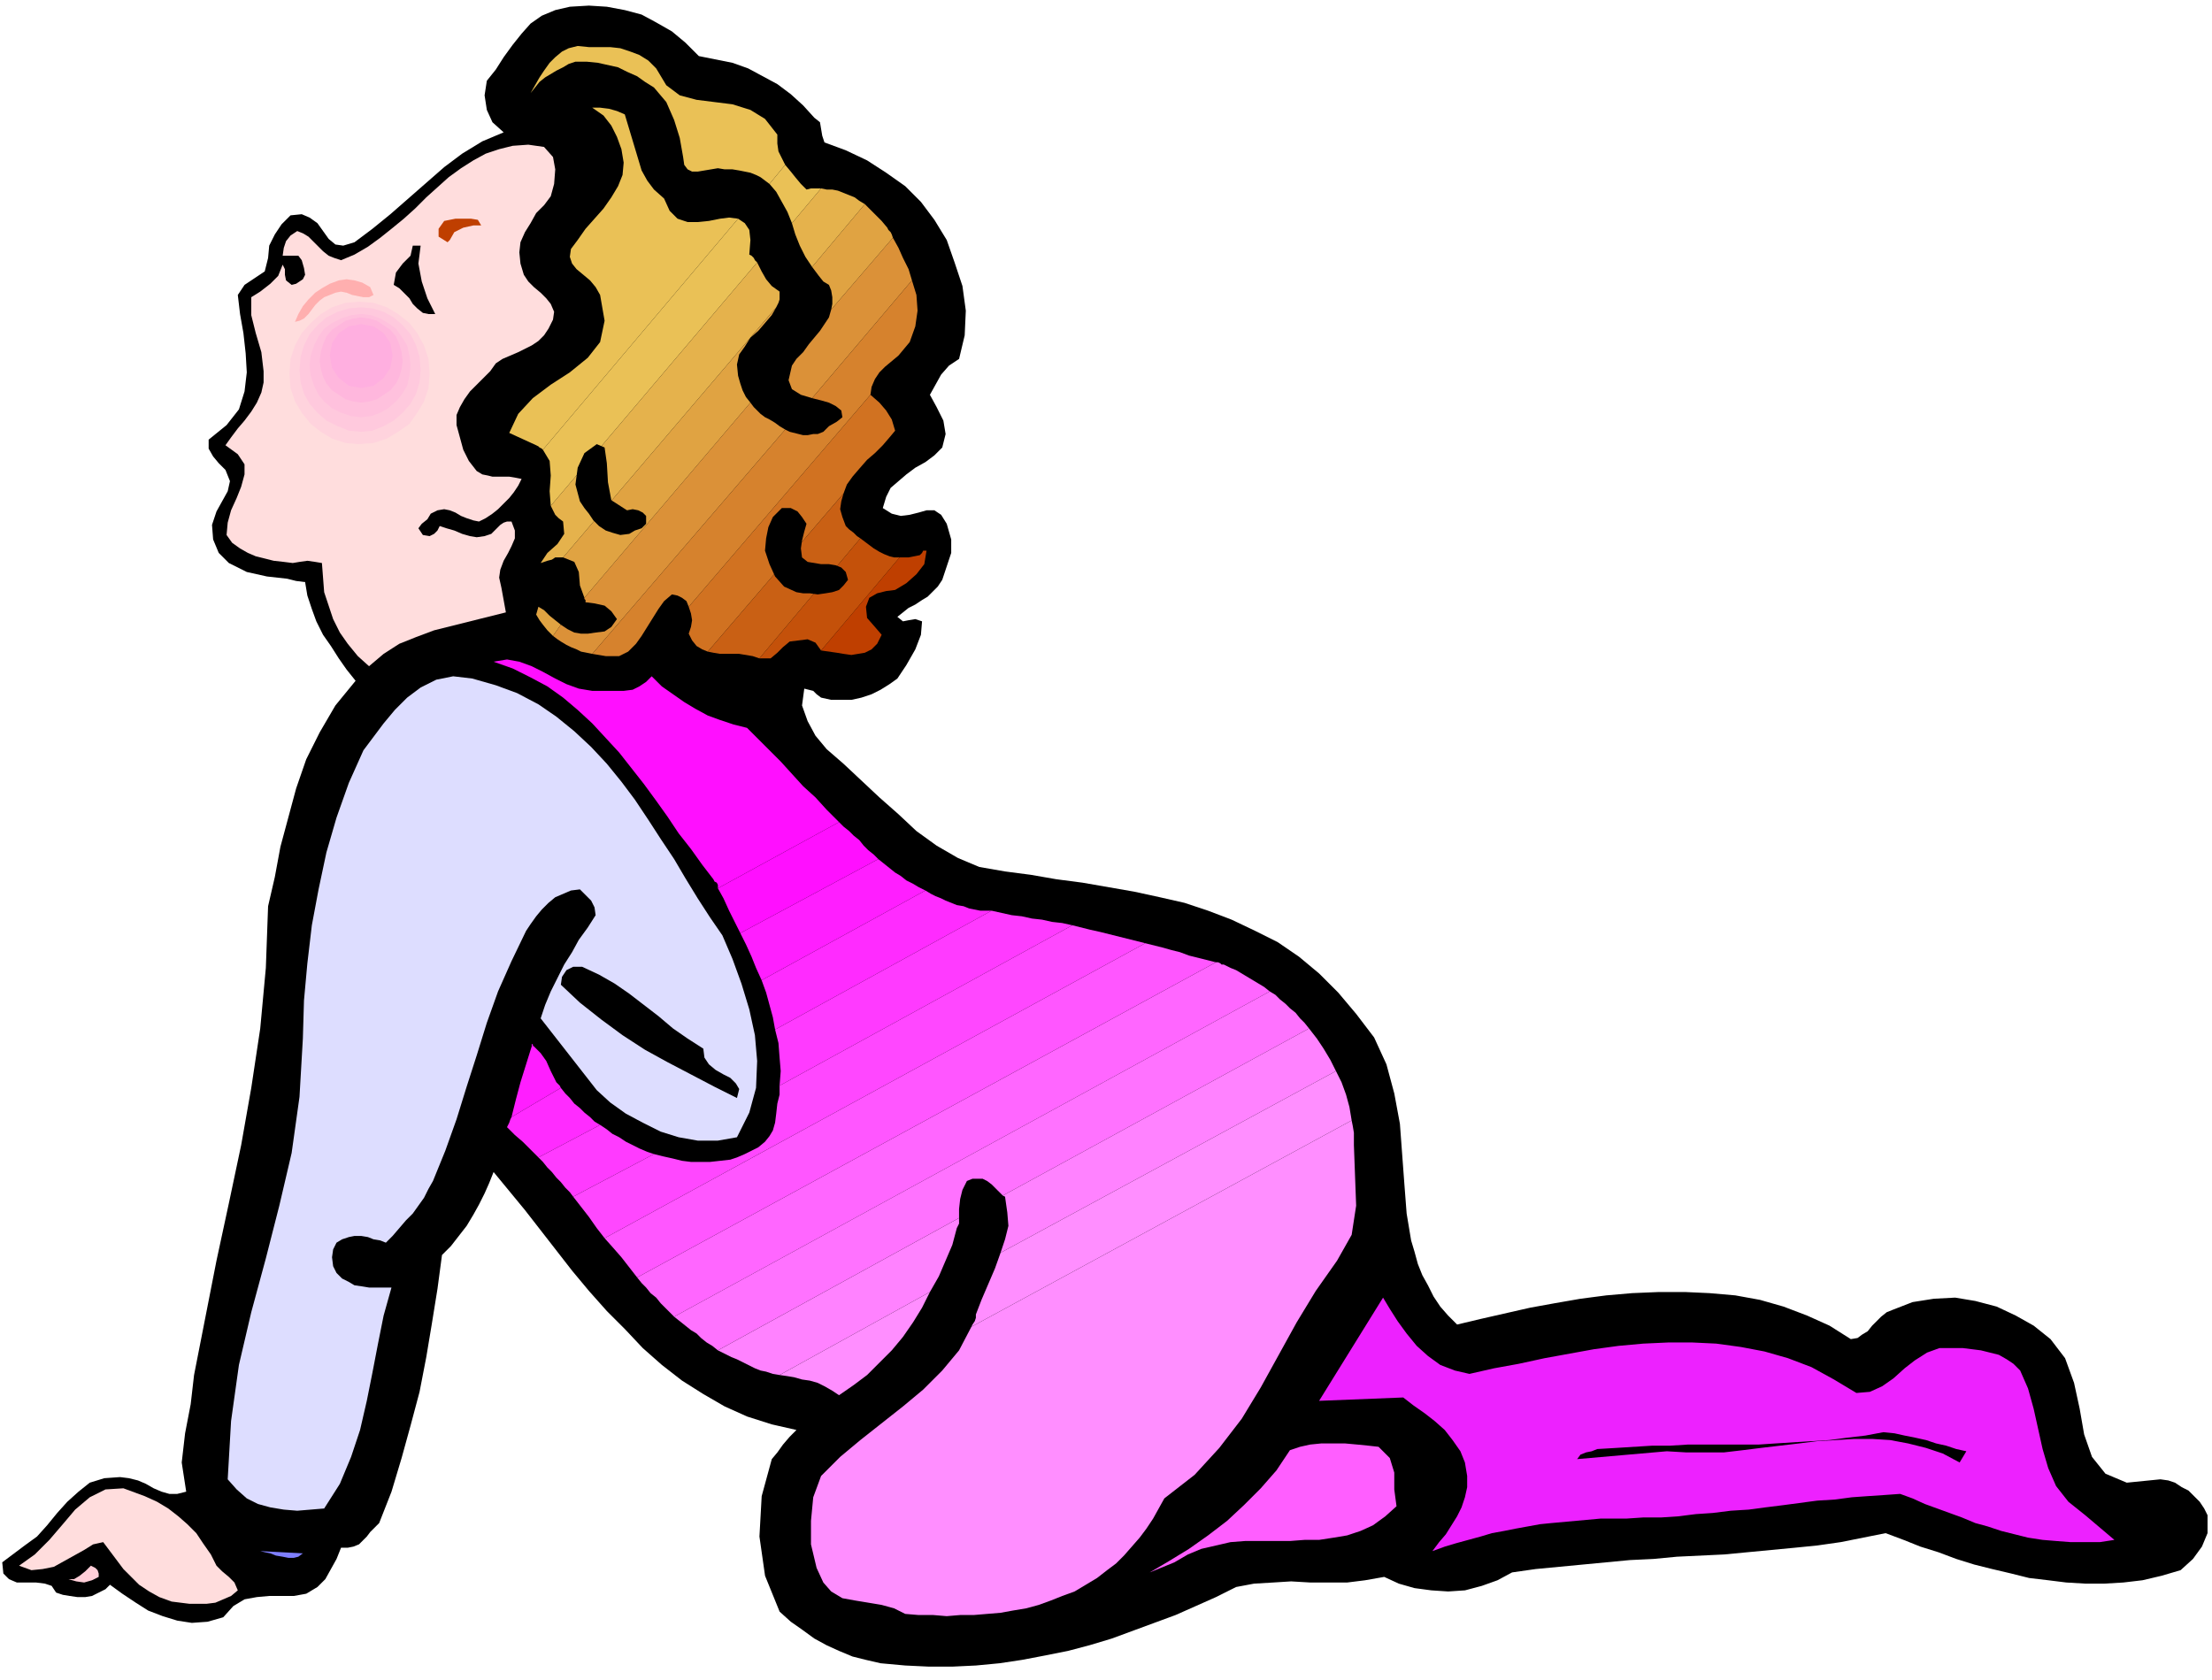<svg xmlns="http://www.w3.org/2000/svg" fill-rule="evenodd" height="1.498in" preserveAspectRatio="none" stroke-linecap="round" viewBox="0 0 1972 1498" width="1.972in"><style>.pen1{stroke:none}.brush2{fill:#000}.brush3{fill:#fdd}.brush8{fill:#bf3f00}.brush9{fill:#ff8eff}.brush18{fill:#ff0fff}.brush19{fill:#eac156}</style><path class="pen1 brush2" d="m22 1378 11-8 9-10 9-11 9-10 10-9 10-8 13-4 14-1 8 1 8 2 7 3 7 4 7 3 7 2h7l8-2-4-26 3-26 5-26 3-26 10-51 10-51 11-51 11-52 9-51 8-53 5-54 2-55 6-26 5-27 7-26 7-26 9-26 12-24 14-24 18-22-8-10-7-10-7-11-7-10-6-12-4-11-4-12-2-12-8-1-8-2-9-1-9-1-9-2-9-2-8-4-8-4-9-9-5-12-1-13 4-12 5-9 5-9 2-9-4-10-6-6-5-6-4-7v-8l16-13 11-14 5-16 2-17-1-17-2-18-3-17-2-17 6-9 9-6 9-6 3-12 1-11 5-10 6-9 8-8 10-1 7 3 7 5 5 7 5 7 6 5 7 1 10-3 16-12 16-13 16-14 16-14 16-14 16-12 18-11 19-8-10-9-5-11-2-13 2-13 8-10 7-11 8-11 8-10 8-9 10-7 12-5 13-3 17-1 16 1 16 3 15 4 13 7 14 8 12 10 12 12 15 3 15 3 14 5 13 7 13 7 12 9 11 10 10 11 5 4 1 6 1 6 2 6 19 7 19 9 17 11 17 12 14 14 12 16 11 18 7 20 7 21 3 22-1 22-5 21-9 6-7 8-5 9-5 9 6 11 6 12 2 12-3 12-7 7-8 6-9 5-8 6-7 6-7 6-4 8-3 10 8 5 8 2 8-1 8-2 7-2h7l6 4 5 8 4 14v12l-4 12-4 12-4 6-4 4-5 5-5 3-6 4-6 3-5 4-5 4 5 4 5-1 6-1 6 2-1 12-5 13-8 14-8 12-7 5-8 5-8 4-9 3-9 2h-18l-9-2-4-3-3-3-4-1-4-1-2 15 5 14 7 13 10 12 15 13 16 15 16 15 17 15 16 15 18 13 19 11 19 8 23 4 23 3 23 4 23 3 23 4 23 4 23 5 22 5 21 7 21 8 21 10 20 10 19 13 18 15 17 17 16 19 16 21 11 24 7 26 5 27 2 27 2 27 2 26 4 24 3 10 3 11 4 10 5 9 5 10 6 9 7 8 8 8 21-5 22-5 22-5 22-4 23-4 23-3 23-2 24-1h23l22 1 23 2 22 4 21 6 21 8 20 9 19 12 6-1 4-3 5-3 4-5 4-4 4-4 5-4 5-2 18-7 19-3 19-1 18 3 19 5 17 8 16 9 15 12 13 17 8 22 5 23 4 23 7 20 12 15 19 8 30-3 7 1 6 2 6 4 6 3 5 5 5 5 4 6 3 6v16l-5 12-8 11-11 10-17 5-17 4-17 2-17 1h-17l-17-1-16-2-17-2-16-4-17-4-16-4-16-5-16-6-16-5-15-6-16-6-20 4-20 4-21 3-20 2-21 2-21 2-21 2-21 1-21 1-21 2-21 1-21 2-21 2-21 2-21 2-21 3-13 7-14 5-15 4-15 1-15-1-15-2-14-4-13-6-17 3-16 2h-33l-17-1-16 1-17 1-16 3-18 9-18 8-18 8-19 7-19 7-19 7-20 6-19 5-20 4-21 4-20 3-21 2-21 1h-21l-21-1-22-2-13-3-12-3-12-5-11-5-11-6-11-8-10-7-10-9-13-32-5-35 2-36 9-33 5-6 5-7 6-7 6-6-22-5-22-7-20-9-19-11-19-12-18-14-17-15-16-17-16-16-16-18-15-18-14-18-14-18-14-18-14-17-14-17-4 10-4 9-5 10-5 9-6 10-7 9-7 9-8 8-4 30-5 31-5 30-6 31-8 30-8 29-9 30-11 28-4 4-4 4-3 4-4 4-3 3-5 2-5 1h-6l-4 10-5 9-5 9-7 7-10 6-11 2h-22l-11 1-11 2-10 6-9 10-14 4-14 1-13-2-13-4-13-5-11-7-12-8-11-8-4 4-6 3-6 3-6 1h-7l-7-1-6-1-6-2-4-6-6-2-8-1H15l-7-3-5-5-1-10 20-15z"/><path class="pen1 brush3" d="m129 1334 11 5 10 6 9 7 8 7 8 8 6 9 7 10 5 10 5 5 6 5 5 5 3 7-6 5-7 3-7 3-8 1h-15l-8-1-8-1-11-4-9-5-9-6-7-7-7-7-6-8-6-8-6-8-9 2-8 5-9 5-9 5-9 5-10 2-10 1-11-4 14-10 13-13 12-14 11-13 13-11 14-7 16-1 19 7z"/><path class="pen1" style="fill:#ffced8" d="m81 1396 4 2 2 2 1 3v3l-6 3-7 2-7-1-7-2h5l5-3 5-4 5-5z"/><path class="pen1" style="fill:#ddf" d="m270 926 1-34 3-33 4-34 6-32 7-33 9-31 11-31 13-29 9-12 9-12 10-12 11-11 12-9 14-7 15-3 17 2 21 6 19 7 19 10 16 11 16 13 15 14 14 15 13 16 12 16 12 18 11 17 12 18 10 17 11 18 11 17 11 16 9 21 8 22 7 23 5 23 2 23-1 24-6 22-11 22-17 3h-18l-17-3-16-5-16-8-15-8-14-10-12-11-50-64 4-12 5-12 6-12 6-12 7-11 6-11 8-11 7-11-1-7-3-6-5-5-5-5-8 1-7 3-7 3-6 5-6 6-5 6-5 7-4 6-13 27-12 27-10 28-9 29-9 28-9 29-10 28-11 27-4 7-4 8-5 7-5 7-6 6-6 7-6 7-6 6-5-2-6-1-5-2-6-1h-6l-5 1-6 2-5 3-3 6-1 7 1 8 3 6 5 5 6 3 5 3 7 1 6 1h20l-7 25-5 25-5 26-5 25-6 26-8 24-10 24-14 22-12 1-12 1-12-1-12-2-11-3-10-5-9-8-8-9 3-52 7-50 11-47 13-48 12-47 11-47 7-50 3-52z"/><path class="pen1 brush3" d="m201 397 5-7 6-8 6-7 6-8 5-8 4-9 2-9v-10l-2-17-5-17-4-16v-16l8-5 9-7 7-7 4-10 2 4v5l1 5 5 4 4-1 3-2 3-2 2-4-1-6-2-7-3-4h-14l1-7 2-6 4-5 6-4 5 2 5 3 4 4 5 5 4 4 5 4 5 2 6 2 12-5 12-7 11-8 10-8 11-9 10-9 10-10 10-9 10-9 11-8 11-7 11-6 12-4 12-3 14-1 14 2 8 9 2 11-1 13-3 11-6 8-7 7-5 9-5 8-4 9-1 9 1 10 3 10 4 6 5 5 6 5 5 5 4 5 3 7-1 7-4 8-4 6-5 5-6 4-6 3-6 3-7 3-7 3-6 4-5 7-6 6-6 6-6 6-5 7-4 7-3 7v9l3 11 3 11 5 10 7 9 5 3 5 1 4 1h15l6 1 5 1-3 6-4 6-4 5-5 5-5 5-5 4-6 4-6 3-5-1-6-2-5-2-5-3-5-2-5-1-6 1-6 3-3 5-5 4-3 4 4 6 6 1 4-2 3-3 2-4 6 2 7 2 7 3 7 2 6 1 7-1 6-2 5-5 3-3 3-2 3-1h4l3 8v7l-3 7-3 6-4 7-3 8-1 7 2 9 4 22-16 4-16 4-16 4-16 4-16 6-15 6-14 9-13 11-10-9-9-11-7-10-6-12-4-12-4-12-1-13-1-13-6-1-7-1-7 1-6 1-8-1-9-1-8-2-8-2-7-3-7-4-7-5-5-7 1-11 3-11 5-11 4-10 3-11v-9l-6-9-11-8z"/><path class="pen1" style="fill:#7f7fff" d="m270 1385-4 3-4 1h-5l-5-1-6-1-5-2-5-1-4-1 38 2z"/><path class="pen1" style="fill:#ffafaf" d="m309 249 7 1 7 2 7 4 3 7-4 2h-5l-5-1-5-1-5-2-5-1-5 1-5 2-5 2-4 3-4 4-3 4-3 4-4 4-4 2-4 1 3-7 4-7 5-6 6-6 6-4 7-4 8-3 7-1z"/><path class="pen1 brush2" d="M368 219h7l-2 16 3 16 5 15 7 14h-6l-5-1-5-4-4-4-3-5-4-4-5-5-5-3 2-11 6-8 7-7 2-9z"/><path class="pen1 brush8" d="M406 195h14l6 1 3 5h-7l-9 2-8 4-4 7-2 2-8-5v-7l5-7 10-2z"/><path class="pen1 brush9" d="m866 1183 339-184 1 5 1 6v11l1 27 1 27-4 26-13 23-19 27-17 28-16 29-16 29-17 28-20 26-22 24-27 21-5 9-5 9-6 9-6 8-7 8-7 8-7 7-8 6-9 7-10 6-10 6-11 4-10 4-11 4-11 3-12 2-11 2-12 1-12 1h-12l-12 1-12-1h-13l-12-1-10-5-11-3-12-2-12-2-11-2-10-6-7-8-6-13-5-21v-21l2-21 7-19 17-17 18-15 19-15 19-15 18-15 17-17 15-18 11-21z"/><path class="pen1 brush9" d="m1205 999-339 184 1-2 2-3 1-3v-3l5-13 6-14 6-14 5-14 299-162 5 10 4 11 3 11 2 12zm-510 227 134-74-7 14-8 13-9 13-10 12-11 11-11 11-12 9-13 9-6-4-7-4-6-3-7-2-7-1-7-2-6-1-7-1z"/><path class="pen1" d="m1191 955-299 162 4-12 3-12-1-12-2-14-2-1 273-149 7 9 6 9 6 10 5 10zm-362 197-134 74-6-1-6-2-5-1-5-2-4-2-4-2-4-2-4-2-5-2-4-2-4-2-4-2 215-118v5l-1 2-1 2-4 15-6 14-6 14-8 14z" style="fill:#ff82ff"/><path class="pen1" style="fill:#ff72ff" d="m1167 917-273 149-3-3-4-4-3-3-4-3-4-2h-9l-5 2-4 8-2 8-1 9v8l-215 118-5-4-5-3-5-4-4-4-5-3-5-4-5-4-5-4 531-290 5 3 4 4 5 4 4 4 5 4 4 5 4 4 4 5z"/><path class="pen1" style="fill:#f6f" d="m1132 884-531 290-4-4-4-4-4-4-4-5-5-4-4-5-4-4-4-5 516-281h2l2 1 1 1h2l6 3 5 2 5 3 5 3 5 3 5 3 5 3 5 4z"/><path class="pen1" style="fill:#ff56ff" d="m1084 858-516 281-7-9-7-9-7-8-8-9 482-263 8 2 8 2 7 2 8 2 8 3 8 2 8 2 8 2z"/><path class="pen1" style="fill:#ff47ff" d="m1021 841-482 263-7-9-7-10-7-9-7-9 72-38 8 2 9 2 8 2 8 1h17l9-1 9-1 6-2 7-3 6-3 6-3 6-5 4-5 3-5 2-7 1-8 1-9 2-8v-8l261-143 8 2 8 2 9 2 8 2 8 2 8 2 8 2 8 2z"/><path class="pen1" d="M956 825 695 968l1-13-1-12-1-13-3-12 193-106 9 2 9 2 9 1 9 2 9 1 9 2 9 1 9 2zm-373 204-72 38-3-4-4-4-4-5-4-4-4-5-4-4-4-5-4-4 55-29 6 4 5 4 6 3 6 4 6 3 6 3 7 3 6 2z" style="fill:#ff3aff"/><path class="pen1" d="M884 812 691 918l-2-11-3-11-3-11-4-11 146-80 5 3 4 2 5 2 4 2 5 2 5 2 6 1 5 2 5 1 5 1h10zm-349 191-55 29-7-7-7-7-7-6-7-7 1-2 1-2 1-3 1-2 44-26 4 5 4 4 4 5 5 4 4 4 5 4 4 4 5 3z" style="fill:#ff2bff"/><path class="pen1" d="m825 794-146 80-5-11-4-10-5-11-5-10 123-66 5 4 5 4 5 4 5 3 5 4 6 3 5 3 6 3zM500 970l-44 26 4-16 4-15 5-16 5-16h2l6 6 5 7 4 9 4 8 1 2 1 1 2 2 1 2z" style="fill:#ff1eff"/><path class="pen1 brush18" d="m783 766-123 66-5-10-5-10-5-11-5-9 108-59 4 4 5 4 4 4 5 4 4 5 4 4 5 4 4 4zM476 933h-2v-2h1v1l1 1z"/><path class="pen1 brush18" d="m748 733-108 59v-3l-1-2-2-1-1-2-10-13-10-14-11-14-10-15-10-14-11-15-11-14-11-14-12-13-12-13-13-12-13-11-14-10-15-8-16-8-17-6 12-2 11 2 11 4 10 5 11 6 10 5 11 4 12 2h28l8-1 6-3 6-4 5-5 9 9 10 7 10 7 10 6 11 6 11 4 12 4 12 3 10 10 10 10 10 10 10 11 10 11 11 10 10 11 11 11z"/><path class="pen1 brush19" d="m700 147-14 17-4-3-4-3-4-2-5-2-5-1-5-1-6-1h-7l-6-1-6 1-6 1-6 1h-5l-4-2-3-4-1-7-3-17-5-16-7-16-11-13-8-5-7-5-9-4-8-4-9-2-9-2-10-1h-10l-6 2-5 3-6 3-5 3-5 3-5 4-4 5-4 5 4-7 4-7 4-6 5-7 5-5 6-5 6-3 8-2 10 1h19l9 1 9 3 8 3 8 5 7 7 9 15 12 9 15 4 16 2 16 2 16 5 13 8 11 14v8l1 7 3 6 3 6zm-42 48L484 401l-1-1-2-1-1-1-2-1-24-11 8-17 13-14 16-12 17-11 16-13 11-14 4-19-4-23-4-7-5-6-6-5-6-5-4-5-2-6 1-7 6-8 7-10 8-9 8-9 7-10 6-10 4-10 1-11-2-12-4-11-5-10-7-9-10-7h7l8 1 7 2 7 3 3 10 3 10 3 10 3 10 3 10 5 9 6 8 9 8 5 11 7 7 9 3h9l10-1 10-2 8-1 8 1z"/><path class="pen1 brush19" d="m484 401 174-206 6 4 4 6 1 9-1 13 2 1 2 2 1 2 2 2-184 217-1-13 1-14-1-13-6-10zm202-237 14-17 5 6 4 5 5 6 5 5 4-1h9l-26 31-4-10-5-9-5-9-6-7z"/><path class="pen1" d="m491 451 184-217 4 8 4 7 5 6 7 5v7l-1 3-2 4-190 223h-7l-3 2-4 1-3 1-3 1 6-9 9-8 6-9-1-11-4-3-3-3-2-4-2-4zm215-252 26-31 5 1h5l5 1 5 2 5 2 5 2 4 3 5 3-47 56-6-9-5-10-4-10-3-10z" style="fill:#e5b24c"/><path class="pen1" d="m502 497 190-223-4 7-6 7-6 7-7 6-5 8-5 7-2 9 1 10 2 7 2 6 3 6 4 5-148 174-4-11-1-12-4-9-10-4zm222-259 47-56 5 5 5 5 5 5 5 6 1 2 2 2 1 2 1 3-55 64 1-5v-6l-1-6-2-5-5-3-4-5-3-4-3-4zM500 557l-7 10-5-5-4-5-3-4-3-5 2-7 5 3 5 5 5 4 5 4z" style="fill:#e0a342"/><path class="pen1" d="m493 567 7-10 6 4 6 3 6 1h6l7-1 8-1 6-4 5-7-5-7-6-5-9-2-8-1v-2l-1-1v-1l148-174 3 4 3 3 3 3 4 3 4 2 5 3 4 3 5 3-172 200-5-1-5-1-4-2-5-2-4-2-5-3-3-2-4-3zm248-291 55-64 5 9 4 9 5 10 3 10-89 105-10-3-8-5-3-8 3-13 4-6 6-6 5-7 5-6 5-6 4-6 4-6 2-7z" style="fill:#db9138"/><path class="pen1" style="fill:#d6822d" d="m528 583 172-200 4 2 4 1 4 1 4 1h4l5-1h4l5-2 5-5 7-4 5-4-1-6-5-4-6-3-7-2-8-2 89-105 4 13 1 14-2 14-5 14-5 6-5 6-6 5-6 5-5 5-4 6-3 7-1 7-162 189-2-5-4-3-4-2-5-1-7 6-5 7-5 8-5 8-5 8-5 7-7 7-8 4h-12l-6-1-6-1z"/><path class="pen1" style="fill:#d17221" d="m614 541 162-189 8 7 6 7 5 8 3 10-5 6-6 7-7 7-7 6-7 8-6 7-5 7-3 8-121 141-5-2-5-3-4-5-3-6 2-6 1-6-1-6-2-6z"/><path class="pen1" style="fill:#c96014" d="m631 581 121-141-2 7-1 7 2 7 3 8 3 3 4 3 3 3 3 2-90 107-6-2-6-1-6-1h-17l-6-1-5-1z"/><path class="pen1" style="fill:#c4510a" d="m677 587 90-107 4 3 4 3 4 3 5 3 4 2 5 2 4 1h5l-70 83-5-7-7-3-8 1-8 1-6 5-5 5-6 5h-10z"/><path class="pen1 brush8" d="m732 580 70-83h8l5-1 5-1 2-2 1-2h3l-2 12-7 9-9 8-10 6-8 1-8 2-7 4-3 8 1 10 7 8 6 7-4 8-5 5-6 3-6 1-6 1-7-1-6-1-7-1-7-1z"/><path class="pen1 brush2" d="m519 862 15 7 14 8 13 9 13 10 13 10 13 11 13 9 14 9 1 8 4 6 6 5 7 4 6 3 5 5 3 5-2 8-20-10-21-11-21-11-20-11-20-13-19-14-19-15-17-16 1-7 4-6 6-3h8zm13-466 7 3 2 14 1 17 3 16 14 9 5-1 5 1 4 2 3 3v7l-4 4-6 2-5 3-8 1-7-2-6-2-6-4-5-5-4-6-4-5-4-6-4-15 2-15 6-13 11-8zm165 57h8l6 3 4 5 4 6-2 7-2 8-1 7 1 8 5 4 6 1 6 1h7l6 1 5 2 4 4 2 7-4 5-4 4-6 2-6 1-7 1-7-1h-6l-6-1-11-5-8-9-5-11-4-12 1-11 2-10 4-9 8-8z"/><path class="pen1" style="fill:#ff5eff" d="m1150 1293 9-3 9-2 10-1h21l11 1 10 1 9 1 10 10 4 13v15l2 15-10 9-11 8-11 5-12 4-12 2-13 2h-13l-13 1h-40l-13 1-13 3-13 3-12 5-12 7-22 9 17-10 18-11 17-12 17-13 15-14 15-15 14-16 12-18z"/><path class="pen1" style="fill:#ed21ff" d="m1233 1157 6 10 7 11 8 11 9 11 10 9 11 8 13 5 13 3 22-5 22-4 23-5 22-4 22-4 22-3 22-2 22-1h22l21 1 22 3 21 4 21 6 21 8 20 11 20 12 12-1 11-5 10-7 10-9 9-7 11-7 11-4h21l8 1 8 1 8 2 8 2 7 4 6 4 6 6 7 16 5 18 4 18 4 18 5 17 7 16 11 14 15 12 26 22-13 2h-26l-13-1-12-1-13-2-12-3-12-3-12-4-11-3-12-5-11-4-11-4-11-4-11-5-11-4-14 1-15 1-14 1-15 2-16 1-15 2-15 2-16 2-15 2-16 1-16 2-15 1-16 2-15 1h-16l-15 1h-23l-11 1-11 1-11 1-11 1-10 1-11 2-11 2-10 2-11 2-10 3-11 3-11 3-10 3-11 4 6-8 6-7 5-8 5-8 4-8 3-9 2-9v-10l-2-12-4-10-7-10-7-9-9-8-9-7-10-7-9-7-75 3 57-92z"/><path class="pen1 brush2" d="m1424 1292 17-1 16-1 16-1h16l16-1h63l15-1 16-1 16-1 16-1 15-2 17-2 16-3 10 1 9 2 10 2 9 2 9 3 9 2 9 3 9 2-6 10-15-8-15-5-16-4-16-3-16-1h-16l-16 1-17 1-16 2-17 2-17 2-16 2-17 2h-34l-17-1-80 7 3-4 5-2 5-1 5-2z"/><path class="pen1 brush3" d="m320 265 15 1 13 5 12 6 11 9 9 11 6 12 5 14 1 14-1 14-5 14-6 12-9 11-11 9-12 6-13 5-15 1-14-1-13-5-12-6-10-9-9-11-6-12-5-14-1-14 1-14 5-14 6-12 9-11 10-9 12-6 13-5 14-1z"/><path class="pen1" style="fill:#ffd3dd" d="m320 269 13 1 12 4 10 6 10 8 7 9 6 11 4 12 1 13-1 13-4 12-6 10-7 10-10 7-10 6-12 4-13 1-12-1-12-4-10-6-9-7-8-10-6-10-4-12-1-13 1-13 4-12 6-11 8-9 9-8 10-6 12-4 12-1z"/><path class="pen1" style="fill:#ffc9dd" d="m322 274 10 1 10 3 9 5 8 7 7 8 5 10 3 10 1 12-1 11-3 10-5 9-7 8-8 7-9 5-10 4-10 1-11-1-10-4-10-5-8-7-7-8-5-9-3-10-1-11 1-12 3-10 5-10 7-8 8-7 10-5 10-3 11-1z"/><path class="pen1" style="fill:#ffc1dd" d="m322 280 9 1 8 3 7 4 7 5 5 7 5 8 2 9 1 9-1 9-2 9-5 8-5 6-7 6-7 4-8 3-9 1-9-1-9-3-8-4-7-6-5-6-4-8-3-9-1-9 1-9 3-9 4-8 5-7 7-5 8-4 9-3 9-1z"/><path class="pen1" style="fill:#ffb7dd" d="m322 283 7 1 7 2 6 4 6 4 5 6 3 7 2 7 1 8-1 7-2 7-3 6-5 6-6 4-6 4-7 2-7 1-7-1-7-2-6-4-6-4-5-6-3-6-2-7-1-7 1-8 2-7 3-7 5-6 6-4 6-4 7-2 7-1z"/><path class="pen1" style="fill:#ffafe0" d="m322 289 11 2 9 6 6 9 2 11-2 11-6 9-9 7-11 2-11-2-9-7-6-9-2-11 2-11 6-9 9-6 11-2z"/></svg>
